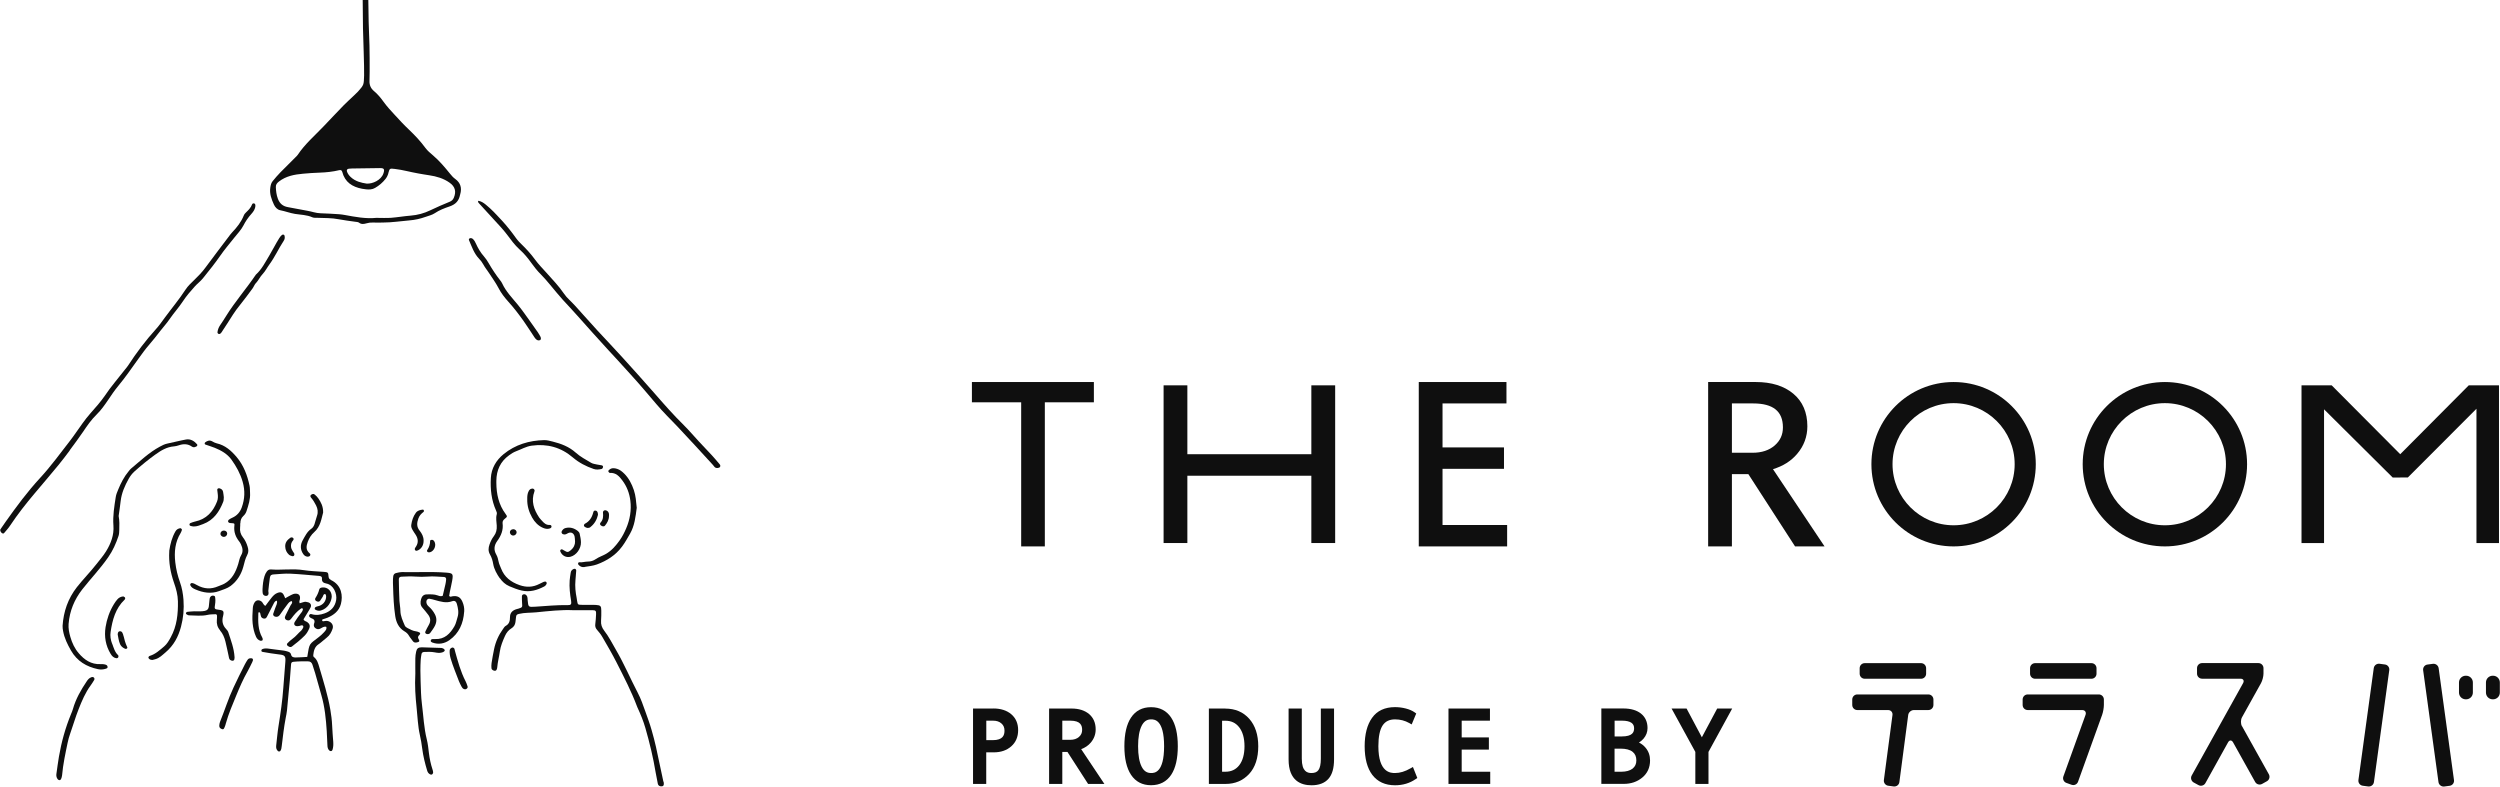 <svg width="445" height="140" viewBox="0 0 445 140" fill="none" xmlns="http://www.w3.org/2000/svg">
<g clip-path="url(#clip0_1002_4574)">
<path d="M176.83 126.119H173.2V139.539H175.55V133.919H176.88C178.15 133.919 179.2 133.559 180 132.849C180.82 132.129 181.23 131.159 181.23 129.959C181.23 128.769 180.81 127.809 179.99 127.119C179.19 126.449 178.12 126.109 176.82 126.109L176.83 126.119ZM176.69 131.749H175.56V128.279H176.76C177.39 128.279 177.88 128.439 178.26 128.779C178.63 129.099 178.8 129.519 178.8 130.049C178.8 130.839 178.56 131.749 176.69 131.749Z" fill="#0F0F0F"/>
<path d="M194.17 132.169C194.74 131.489 195.03 130.709 195.03 129.839C195.03 128.679 194.63 127.749 193.84 127.089C193.07 126.449 192.03 126.119 190.73 126.119H186.74V139.539H189.09V133.849H190.01L193.68 139.539H196.58L192.45 133.349C193.15 133.089 193.72 132.699 194.16 132.179L194.17 132.169ZM190.48 131.679H189.09V128.279H190.51C192.38 128.279 192.62 129.159 192.62 129.929C192.62 130.429 192.44 130.839 192.06 131.169C191.66 131.519 191.15 131.689 190.48 131.689V131.679Z" fill="#0F0F0F"/>
<path d="M204.89 125.879C203.33 125.879 202.13 126.509 201.31 127.749C200.53 128.929 200.14 130.639 200.14 132.829C200.14 135.019 200.54 136.729 201.32 137.909C202.14 139.149 203.34 139.769 204.89 139.769C206.44 139.769 207.66 139.139 208.48 137.899C209.26 136.719 209.65 135.009 209.65 132.829C209.65 130.629 209.25 128.919 208.47 127.739C207.65 126.499 206.44 125.879 204.89 125.879ZM204.89 137.599C204.15 137.599 203.62 137.249 203.23 136.499C202.8 135.679 202.58 134.439 202.58 132.829C202.58 131.229 202.8 129.999 203.23 129.159C203.63 128.399 204.15 128.049 204.89 128.049C205.46 128.049 207.21 128.049 207.21 132.829C207.21 137.599 205.46 137.599 204.89 137.599Z" fill="#0F0F0F"/>
<path d="M218.1 126.119H215.18V139.539H218.16C219.85 139.539 221.26 138.939 222.35 137.759C223.43 136.589 223.97 134.929 223.97 132.839C223.97 130.789 223.43 129.149 222.37 127.949C221.3 126.739 219.86 126.129 218.09 126.129L218.1 126.119ZM220.58 136.219C219.97 136.989 219.17 137.369 218.11 137.369H217.53V128.289H218.11C219.16 128.289 219.96 128.669 220.57 129.449C221.2 130.259 221.52 131.389 221.52 132.829C221.52 134.279 221.2 135.419 220.58 136.219Z" fill="#0F0F0F"/>
<path d="M235.11 135.029C235.11 135.989 234.97 136.679 234.68 137.079C234.43 137.429 234.02 137.599 233.44 137.599C232.7 137.599 231.72 137.339 231.72 135.049V126.119H229.37V135.189C229.37 138.989 231.59 139.779 233.45 139.779C234.78 139.779 235.8 139.389 236.47 138.619C237.14 137.859 237.46 136.719 237.46 135.149V126.119H235.11V135.029Z" fill="#0F0F0F"/>
<path d="M251.06 136.769C250.12 137.319 249.2 137.599 248.32 137.599C247.59 137.599 245.35 137.599 245.35 132.829C245.35 131.119 245.61 129.869 246.12 129.109C246.6 128.399 247.32 128.049 248.32 128.049C249.23 128.049 250.08 128.269 250.84 128.699L251.28 128.949L252.09 126.999L251.79 126.789C251.38 126.499 250.87 126.279 250.22 126.109C249.59 125.949 248.95 125.869 248.32 125.869C246.5 125.869 245.12 126.509 244.22 127.789C243.35 129.009 242.91 130.709 242.91 132.829C242.91 135.029 243.37 136.739 244.27 137.929C245.2 139.149 246.56 139.779 248.32 139.779C249.7 139.779 250.94 139.409 251.99 138.679L252.28 138.479L251.5 136.519L251.05 136.779L251.06 136.769Z" fill="#0F0F0F"/>
<path d="M260.18 133.429H265.02V131.259H260.18V128.279H265.21V126.119H257.83V139.539H265.26V137.369H260.18V133.429Z" fill="#0F0F0F"/>
<path d="M291.75 132.159C292.06 131.969 292.33 131.739 292.56 131.469C293.02 130.929 293.26 130.299 293.26 129.599C293.26 128.499 292.86 127.619 292.07 126.999C291.31 126.409 290.27 126.109 288.96 126.109H285.04V139.529H289.05C290.31 139.529 291.41 139.159 292.31 138.419C293.24 137.659 293.71 136.629 293.71 135.359C293.71 134.479 293.44 133.709 292.89 133.069C292.58 132.699 292.19 132.399 291.74 132.169L291.75 132.159ZM287.39 128.279H288.73C289.48 128.279 290.04 128.409 290.4 128.659C290.72 128.889 290.87 129.199 290.87 129.629C290.87 130.309 290.62 131.089 288.65 131.089H287.4V128.279H287.39ZM290.61 136.809C290.13 137.179 289.45 137.369 288.59 137.369H287.39V133.259H288.48C289.42 133.259 290.14 133.449 290.61 133.829C291.06 134.189 291.27 134.689 291.27 135.359C291.27 135.979 291.05 136.459 290.6 136.809H290.61Z" fill="#0F0F0F"/>
<path d="M302.93 131.239L300.21 126.119H297.54L301.77 133.839V139.539H304.11V133.839L308.33 126.119H305.66L302.93 131.239Z" fill="#0F0F0F"/>
<path d="M341.95 118.039H331.92C331.423 118.039 331.02 118.442 331.02 118.939V119.919C331.02 120.416 331.423 120.819 331.92 120.819H341.95C342.447 120.819 342.85 120.416 342.85 119.919V118.939C342.85 118.442 342.447 118.039 341.95 118.039Z" fill="#0F0F0F"/>
<path d="M343.26 123.609H330.6C330.1 123.609 329.7 124.019 329.7 124.509V125.489C329.7 125.989 330.11 126.389 330.6 126.389H336.08C336.58 126.389 336.93 126.789 336.86 127.279L335.33 138.849C335.27 139.339 335.61 139.799 336.11 139.859L337.08 139.989C337.57 140.049 338.03 139.709 338.09 139.209L339.66 127.279C339.72 126.789 340.18 126.389 340.68 126.389H343.25C343.75 126.389 344.15 125.979 344.15 125.489V124.509C344.15 124.009 343.74 123.609 343.25 123.609H343.26Z" fill="#0F0F0F"/>
<path d="M424.52 118.279L423.55 118.149C423.06 118.089 422.6 118.429 422.53 118.929L419.8 138.849C419.73 139.339 420.08 139.799 420.57 139.859L421.54 139.989C422.03 140.049 422.49 139.709 422.56 139.209L425.29 119.289C425.36 118.799 425.01 118.339 424.52 118.279Z" fill="#0F0F0F"/>
<path d="M433.06 118.159L432.09 118.289C431.6 118.349 431.25 118.809 431.32 119.299L434.05 139.219C434.12 139.709 434.58 140.059 435.07 139.999L436.04 139.869C436.53 139.809 436.88 139.349 436.81 138.859L434.08 118.939C434.01 118.449 433.55 118.099 433.06 118.159Z" fill="#0F0F0F"/>
<path d="M399.07 129.269C398.83 128.839 398.83 128.129 399.07 127.689L402.46 121.599C402.7 121.169 402.9 120.409 402.9 119.909V118.929C402.9 118.429 402.49 118.029 402 118.029H391.97C391.47 118.029 391.07 118.439 391.07 118.929V119.909C391.07 120.409 391.48 120.809 391.97 120.809H398.81C399.31 120.809 399.51 121.159 399.27 121.599L390.12 138.049C389.88 138.479 390.04 139.029 390.47 139.279L391.33 139.749C391.76 139.989 392.32 139.829 392.56 139.399L396.6 132.129C396.84 131.699 397.24 131.699 397.48 132.129L401.42 139.189C401.66 139.619 402.21 139.779 402.65 139.539L403.51 139.059C403.94 138.819 404.1 138.269 403.86 137.829L399.08 129.259L399.07 129.269Z" fill="#0F0F0F"/>
<path d="M372.28 118.039H362.25C361.753 118.039 361.35 118.442 361.35 118.939V119.919C361.35 120.416 361.753 120.819 362.25 120.819H372.28C372.777 120.819 373.18 120.416 373.18 119.919V118.939C373.18 118.442 372.777 118.039 372.28 118.039Z" fill="#0F0F0F"/>
<path d="M373.59 123.609H360.93C360.43 123.609 360.03 124.019 360.03 124.509V125.489C360.03 125.989 360.44 126.389 360.93 126.389H370.63C371.13 126.389 371.39 126.769 371.23 127.239L367.28 138.209C367.11 138.679 367.36 139.199 367.82 139.359L368.74 139.689C369.21 139.859 369.73 139.609 369.89 139.149L374.18 127.239C374.35 126.769 374.49 125.989 374.49 125.489V124.509C374.49 124.009 374.08 123.609 373.59 123.609Z" fill="#0F0F0F"/>
<path d="M438.97 120.279H438.9C438.237 120.279 437.7 120.817 437.7 121.479V123.279C437.7 123.942 438.237 124.479 438.9 124.479H438.97C439.633 124.479 440.17 123.942 440.17 123.279V121.479C440.17 120.817 439.633 120.279 438.97 120.279Z" fill="#0F0F0F"/>
<path d="M443.77 120.279H443.7C443.037 120.279 442.5 120.817 442.5 121.479V123.279C442.5 123.942 443.037 124.479 443.7 124.479H443.77C444.433 124.479 444.97 123.942 444.97 123.279V121.479C444.97 120.817 444.433 120.279 443.77 120.279Z" fill="#0F0F0F"/>
<path d="M194.71 68H173V71.61H181.77V97.26H185.98V71.61H194.71V68Z" fill="#0F0F0F"/>
<path d="M233.42 80.85H211.35V68.59H207.12V96.66H211.35V84.68H233.42V96.66H237.66V68.59H233.42V80.85Z" fill="#0F0F0F"/>
<path d="M256.77 83.45H267.71V79.64H256.77V71.81H268.15V68H252.54V97.26H268.27V93.45H256.77V83.45Z" fill="#0F0F0F"/>
<path d="M347.74 68C339.66 68 333.11 74.55 333.11 82.63C333.11 90.71 339.66 97.26 347.74 97.26C355.82 97.26 362.37 90.71 362.37 82.63C362.37 74.55 355.82 68 347.74 68ZM347.74 93.5C341.75 93.5 336.87 88.62 336.87 82.63C336.87 76.64 341.75 71.76 347.74 71.76C353.73 71.76 358.61 76.64 358.61 82.63C358.61 88.62 353.73 93.5 347.74 93.5Z" fill="#0F0F0F"/>
<path d="M319.89 80.79C321.1 79.37 321.71 77.71 321.71 75.88C321.71 73.42 320.87 71.46 319.2 70.07C317.56 68.7 315.32 68 312.53 68H304.05V97.26H308.28V84.4H311.21L319.52 97.26H324.77L315.59 83.51C317.38 82.97 318.82 82.06 319.89 80.79ZM308.28 80.58V71.81H312.05C315.62 71.81 317.36 73.21 317.36 76.08C317.36 77.38 316.88 78.43 315.9 79.29C314.91 80.15 313.59 80.59 311.97 80.59H308.29L308.28 80.58Z" fill="#0F0F0F"/>
<path d="M399.98 82.63C399.98 74.55 393.43 68 385.35 68C377.27 68 370.72 74.55 370.72 82.63C370.72 90.71 377.27 97.26 385.35 97.26C393.43 97.26 399.98 90.71 399.98 82.63ZM385.35 93.5C379.36 93.5 374.48 88.62 374.48 82.63C374.48 76.64 379.36 71.76 385.35 71.76C391.34 71.76 396.22 76.64 396.22 82.63C396.22 88.62 391.34 93.5 385.35 93.5Z" fill="#0F0F0F"/>
<path d="M439.44 68.59L427.24 80.85L415.04 68.59H409.67V96.66H413.68V72.86L425.9 85L428.6 84.99L440.81 72.76V96.66H444.82V68.59H439.44Z" fill="#0F0F0F"/>
<path d="M78.98 106.15C78.98 106.15 78.91 106.1 78.88 106.07C78.88 106.09 78.88 106.1 78.89 106.12C78.91 106.14 78.95 106.14 78.97 106.15H78.98Z" fill="#0F0F0F"/>
<path d="M64.61 5.011C64.63 6.471 64.86 11.991 64.81 13.451C64.75 15.091 64.8 15.091 63.73 16.291C63.52 16.521 63.29 16.741 63.06 16.951C62.43 17.551 61.79 18.121 61.18 18.741C59.97 19.981 58.79 21.251 57.59 22.501C56.02 24.151 54.27 25.641 52.99 27.571C52.88 27.731 52.73 27.861 52.59 28.001C51.7 28.891 50.8 29.771 49.92 30.671C49.43 31.181 48.96 31.711 48.52 32.261C48.28 32.561 48.18 32.941 48.12 33.351C47.94 34.471 48.32 35.451 48.76 36.421C48.97 36.881 49.36 37.321 49.87 37.421C50.76 37.591 51.59 37.921 52.49 38.071C53.53 38.241 54.61 38.231 55.6 38.681C55.9 38.811 56.22 38.751 56.53 38.771C57.79 38.821 59.05 38.781 60.3 39.031C61.26 39.221 62.24 39.321 63.22 39.471C63.45 39.511 63.73 39.501 63.9 39.631C64.34 39.971 64.78 39.881 65.24 39.751C65.62 39.641 66 39.591 66.4 39.611C66.99 39.651 67.58 39.611 68.17 39.611C69.75 39.611 71.31 39.361 72.87 39.231C73.87 39.151 74.8 38.941 75.73 38.611C76.28 38.411 76.89 38.281 77.37 37.961C78.2 37.401 79.12 37.051 80.04 36.741C81.09 36.381 81.69 35.751 81.89 34.681C81.89 34.641 81.91 34.601 81.92 34.571C82.24 33.471 81.98 32.541 81.04 31.861C80.68 31.601 80.4 31.291 80.13 30.951C79.19 29.791 78.23 28.641 77.08 27.661C76.6 27.251 76.1 26.841 75.73 26.341C74.87 25.161 73.88 24.111 72.82 23.101C71.91 22.241 71.05 21.311 70.2 20.381C69.53 19.661 68.86 18.931 68.29 18.141C67.78 17.431 67.24 16.771 66.57 16.211C66 15.741 65.73 15.141 65.77 14.341C65.83 13.081 65.8 7.741 65.71 6.481C65.65 5.601 65.59 2.821 65.56 -0.029H64.56C64.58 2.301 64.6 4.451 64.61 4.981V5.011ZM69.13 30.791C69.36 29.941 69.38 29.971 70.28 30.071C71.69 30.231 73.05 30.631 74.44 30.871C75.1 30.981 75.75 31.111 76.42 31.201C77.7 31.391 78.95 31.751 80.03 32.521C81.01 33.211 81.25 34.091 80.78 35.201C80.63 35.551 80.41 35.761 80.05 35.911C78.89 36.391 77.73 36.881 76.6 37.431C75.49 37.971 74.33 38.281 73.1 38.381C71.93 38.471 70.76 38.681 69.59 38.771C68.73 38.831 67.87 38.781 66.98 38.781C65.1 38.971 63.25 38.611 61.39 38.271C61.04 38.211 60.69 38.151 60.34 38.131C59.24 38.061 58.14 37.991 57.04 37.961C56.24 37.941 55.5 37.651 54.73 37.521C53.57 37.321 52.41 37.081 51.25 36.871C50.36 36.711 49.79 36.251 49.46 35.371C49.2 34.681 49.13 34.001 49.1 33.301C49.08 32.861 49.3 32.591 49.64 32.321C50.91 31.331 52.4 31.061 53.94 30.921C54.92 30.831 55.9 30.761 56.88 30.731C58.06 30.691 59.23 30.571 60.38 30.291C60.66 30.221 60.85 30.321 60.92 30.591C61.39 32.431 62.71 33.271 64.46 33.601C64.69 33.641 64.93 33.671 65.16 33.701C65.72 33.761 66.27 33.741 66.76 33.451C67.48 33.041 68.11 32.501 68.63 31.841C68.87 31.541 69.04 31.181 69.14 30.791H69.13ZM67.64 29.921C68.31 29.911 68.53 30.081 68.24 30.891C67.83 32.071 66.31 32.751 65.26 32.681C64.32 32.541 63.26 32.301 62.41 31.501C62.12 31.221 61.89 30.911 61.76 30.531C61.67 30.271 61.8 30.061 62.08 30.031C62.28 30.011 62.47 29.991 62.67 29.991C64.32 29.971 65.97 29.961 67.62 29.921H67.64Z" fill="#0F0F0F"/>
<path d="M12.4 80.162C13.2 79.091 13.99 78.022 14.75 76.912C15.49 75.811 16.24 74.712 17.22 73.761C18 73.001 18.64 72.082 19.26 71.171C19.83 70.322 20.4 69.472 21.05 68.692C22.33 67.151 23.46 65.501 24.63 63.871C25.25 63.011 25.87 62.142 26.56 61.352C27.26 60.551 27.91 59.702 28.56 58.871C29.09 58.191 29.67 57.562 30.16 56.842C30.91 55.742 31.82 54.752 32.55 53.642C33.18 52.681 33.92 51.822 34.69 50.971C35.14 50.471 35.69 50.072 36.11 49.551C37.17 48.231 38.23 46.922 39.2 45.522C39.96 44.422 40.83 43.411 41.66 42.361C42.24 41.621 42.92 40.941 43.35 40.102C43.73 39.352 44.19 38.691 44.75 38.072C45.11 37.672 45.44 37.202 45.46 36.611C45.46 36.462 45.44 36.291 45.27 36.221C45.09 36.151 44.92 36.242 44.87 36.382C44.66 36.962 44.25 37.371 43.82 37.782C43.65 37.941 43.48 38.132 43.4 38.342C42.94 39.502 42.19 40.452 41.34 41.342C41.23 41.452 41.12 41.572 41.03 41.702C39.52 43.702 37.99 45.702 36.5 47.721C35.94 48.481 35.28 49.151 34.61 49.801C34.05 50.352 33.45 50.892 33.03 51.541C31.9 53.291 30.55 54.882 29.32 56.562C28.81 57.252 28.32 57.971 27.74 58.602C25.92 60.611 24.29 62.772 22.81 65.052C22.66 65.281 22.48 65.492 22.31 65.701C21.68 66.501 21.05 67.302 20.41 68.082C19.78 68.841 19.22 69.632 18.66 70.442C17.9 71.541 17.01 72.541 16.12 73.541C15.6 74.121 15.12 74.761 14.66 75.391C13.89 76.442 13.19 77.531 12.39 78.552C10.68 80.751 9.04 83.011 7.14 85.072C4.9 87.501 2.93 90.162 1.02 92.852C0.7 93.302 0.38 93.751 0.08 94.212C-0.06 94.431 0.19 94.871 0.47 94.951C0.6 95.011 0.7 94.921 0.77 94.841C1.12 94.421 1.5 94.011 1.8 93.552C3.13 91.552 4.62 89.662 6.16 87.832C7.58 86.151 9.01 84.472 10.41 82.772C11.11 81.921 11.77 81.041 12.43 80.162H12.4Z" fill="#0F0F0F"/>
<path d="M126.72 81.05C125.95 80.21 125.16 79.39 124.38 78.56C123.5 77.61 122.66 76.61 121.74 75.7C119.86 73.85 118.12 71.87 116.39 69.88C114.55 67.78 112.68 65.7 110.8 63.63C109.35 62.03 107.85 60.46 106.38 58.87C105.5 57.92 104.64 56.94 103.77 55.98C102.98 55.1 102.21 54.21 101.36 53.39C100.99 53.04 100.64 52.65 100.36 52.23C99.45 50.89 98.32 49.74 97.25 48.53C96.57 47.77 95.84 47.04 95.24 46.21C94.54 45.25 93.75 44.38 92.91 43.56C92.54 43.2 92.18 42.84 91.88 42.42C91.1 41.33 90.28 40.28 89.38 39.3C88.45 38.29 87.52 37.27 86.44 36.4C86.04 36.08 85.63 35.81 85.12 35.74C85.04 35.98 85.17 36.09 85.26 36.19C86.53 37.58 87.8 38.98 89.08 40.36C89.48 40.79 89.86 41.25 90.22 41.72C90.93 42.65 91.6 43.62 92.49 44.41C93.28 45.11 93.97 45.95 94.58 46.81C95.11 47.55 95.66 48.24 96.31 48.88C96.89 49.46 97.42 50.1 97.95 50.73C98.69 51.6 99.39 52.5 100.16 53.34C101.03 54.29 101.92 55.23 102.78 56.2C104.61 58.3 106.51 60.35 108.38 62.42C108.83 62.92 109.29 63.4 109.74 63.89C111.43 65.76 113.15 67.6 114.78 69.52C115.47 70.33 116.16 71.13 116.85 71.95C118.02 73.34 119.32 74.6 120.57 75.91C122.71 78.16 124.79 80.47 126.9 82.76C127.01 82.88 127.09 83.02 127.2 83.13C127.35 83.28 127.54 83.32 127.75 83.3C127.91 83.28 128.07 83.25 128.16 83.11C128.26 82.96 128.22 82.79 128.12 82.67C127.67 82.13 127.21 81.58 126.73 81.06L126.72 81.05Z" fill="#0F0F0F"/>
<path d="M88.72 51.251C89.2 52.171 89.82 52.971 90.5 53.721C91.48 54.801 92.36 55.961 93.2 57.141C93.88 58.101 94.5 59.101 95.16 60.081C95.25 60.211 95.35 60.331 95.47 60.431C95.66 60.591 95.89 60.641 96.13 60.541C96.3 60.471 96.34 60.191 96.19 59.911C96.04 59.631 95.88 59.361 95.7 59.101C95.25 58.451 94.8 57.811 94.34 57.171C93.63 56.191 92.94 55.181 92.17 54.241C91.17 53.021 90.06 51.901 89.39 50.451C89.31 50.271 89.19 50.111 89.07 49.951C88.29 48.961 87.6 47.911 86.97 46.821C86.73 46.411 86.47 46.011 86.16 45.661C85.55 44.971 85.09 44.201 84.72 43.371C84.59 43.081 84.44 42.801 84.22 42.581C84.08 42.441 83.9 42.351 83.67 42.401C83.5 42.441 83.41 42.611 83.48 42.751C83.98 43.901 84.37 45.111 85.27 46.051C85.57 46.361 85.83 46.701 86.04 47.091C86.32 47.611 86.7 48.071 87.02 48.561C87.6 49.451 88.23 50.311 88.72 51.241V51.251Z" fill="#0F0F0F"/>
<path d="M45.56 50.392C46.02 49.892 46.29 49.262 46.74 48.792C47.24 48.262 47.54 47.632 47.96 47.062C48.94 45.732 49.61 44.212 50.52 42.832C50.7 42.552 50.73 42.252 50.64 41.932C50.6 41.782 50.39 41.702 50.26 41.782C50.03 41.932 49.86 42.142 49.71 42.382C49.08 43.382 48.56 44.442 47.96 45.442C47.23 46.642 46.61 47.932 45.54 48.892C43.85 51.392 41.85 53.672 40.25 56.242C39.9 56.812 39.54 57.372 39.16 57.922C38.91 58.292 38.77 58.692 38.71 59.122C38.69 59.282 38.81 59.412 38.97 59.462C39.19 59.462 39.33 59.312 39.44 59.142C40.13 58.092 40.82 57.042 41.48 55.982C41.86 55.382 42.29 54.822 42.73 54.272C43.49 53.322 44.22 52.342 44.94 51.362C45.17 51.052 45.3 50.652 45.56 50.372V50.392Z" fill="#0F0F0F"/>
<path d="M118.09 139.162C117.65 137.082 117.21 135.002 116.76 132.932C116.54 131.932 116.27 130.952 115.99 129.962C115.67 128.822 115.25 127.722 114.86 126.612C114.46 125.502 114.08 124.372 113.53 123.332C112.2 120.782 111.08 118.132 109.63 115.652C108.96 114.492 108.36 113.302 107.53 112.232C107.14 111.722 106.93 111.152 106.99 110.472C107.05 109.882 107.02 109.292 107.03 108.702C107.03 107.882 106.9 107.732 106.1 107.682C105.9 107.672 105.71 107.672 105.51 107.662C104.88 107.662 104.25 107.662 103.62 107.662C102.84 107.652 102.84 107.642 102.72 106.932C102.7 106.772 102.68 106.622 102.65 106.462C102.44 105.422 102.33 104.362 102.43 103.302C102.49 102.712 102.54 102.122 102.57 101.532C102.57 101.442 102.49 101.302 102.4 101.262C102.31 101.222 102.17 101.242 102.07 101.292C101.81 101.422 101.63 101.622 101.59 101.922C101.52 102.392 101.43 102.852 101.4 103.322C101.31 104.552 101.46 105.762 101.66 106.972C101.75 107.562 101.62 107.722 101.07 107.712C99.14 107.672 97.22 107.872 95.3 107.992C94.04 108.072 94.04 108.082 93.92 106.822C93.9 106.622 93.92 106.422 93.86 106.242C93.82 106.102 93.71 105.952 93.6 105.872C93.34 105.692 92.9 105.772 92.9 106.152C92.9 106.542 92.9 106.942 92.93 107.332C92.99 108.102 93 108.102 92.3 108.332C92.19 108.372 92.07 108.392 91.96 108.422C91.25 108.632 90.78 109.052 90.78 109.832C90.78 110.502 90.66 111.062 90.01 111.412C89.82 111.512 89.69 111.752 89.55 111.942C88.75 113.042 88.21 114.252 87.94 115.582C87.77 116.392 87.63 117.202 87.5 118.022C87.45 118.332 87.46 118.652 87.48 118.962C87.49 119.182 87.83 119.412 88.1 119.402C88.34 119.402 88.41 119.192 88.47 119.012C88.49 118.942 88.5 118.862 88.51 118.782C88.59 117.832 88.84 116.922 88.97 115.982C89.11 114.982 89.49 114.092 89.89 113.192C90.14 112.632 90.51 112.162 91.01 111.862C91.47 111.582 91.68 111.222 91.75 110.732C91.79 110.422 91.84 110.112 91.86 109.792C91.88 109.452 92.07 109.342 92.38 109.272C93.39 109.032 94.42 109.092 95.44 108.992C97.71 108.762 99.98 108.522 101.93 108.612C103.34 108.612 104.4 108.612 105.47 108.612C106.08 108.612 106.12 108.792 106.1 109.342C106.09 109.932 106.02 110.522 105.96 111.102C105.92 111.472 105.98 111.782 106.25 112.082C106.61 112.492 106.96 112.932 107.23 113.402C108.1 114.902 108.97 116.392 109.76 117.942C111.06 120.502 112.38 123.052 113.39 125.742C113.42 125.812 113.44 125.892 113.48 125.962C114.03 127.142 114.52 128.342 114.88 129.592C115.63 132.202 116.27 134.842 116.71 137.522C116.82 138.182 116.95 138.832 117.09 139.492C117.17 139.862 117.5 140.042 117.9 139.952C118.13 139.902 118.21 139.672 118.14 139.252C118.14 139.212 118.13 139.172 118.12 139.132L118.09 139.162Z" fill="#0F0F0F"/>
<path d="M78.88 106.06C78.88 106.06 78.87 106.02 78.86 106C78.86 106 78.85 106 78.84 106C78.84 106 78.84 106.01 78.84 106.02L78.88 106.05V106.06Z" fill="#0F0F0F"/>
<path d="M82.63 108.841C82.67 108.241 82.55 107.661 82.31 107.111C81.96 106.291 81.43 106.001 80.52 106.141C80.34 106.171 80.16 106.321 79.95 106.081C79.99 105.851 80.03 105.581 80.08 105.311C80.21 104.651 80.38 104.001 80.49 103.341C80.7 102.111 80.6 102.011 79.34 101.921C76.75 101.731 74.15 101.891 71.55 101.831C71.36 101.831 71.16 101.871 70.96 101.901C70.13 102.031 69.98 102.191 69.95 103.061C69.93 103.531 69.95 104.001 69.97 104.471C70.02 106.201 70.09 107.941 70.35 109.651C70.52 110.781 70.96 111.771 72 112.381C72.35 112.581 72.62 112.841 72.82 113.201C72.99 113.511 73.26 113.761 73.44 114.061C73.65 114.391 73.91 114.421 74.25 114.341C74.68 114.241 74.73 114.111 74.48 113.691C74.347 113.464 74.403 113.241 74.65 113.021C74.85 112.841 74.84 112.651 74.63 112.561C74.45 112.481 74.27 112.401 74.08 112.381C73.51 112.321 73.04 112.051 72.55 111.801C72.34 111.691 72.14 111.561 72.04 111.321C71.69 110.491 71.29 109.681 71.27 108.731C71.27 108.141 71.13 107.561 71.1 106.971C71.04 105.711 71.01 104.451 70.99 103.191C70.99 102.821 71.11 102.671 71.47 102.651C72.29 102.611 73.12 102.571 73.94 102.631C74.69 102.681 75.44 102.691 76.18 102.631C77.13 102.541 78.07 102.671 79.01 102.701C79.3 102.711 79.44 102.881 79.41 103.161C79.39 103.431 79.35 103.711 79.29 103.981C79.14 104.671 78.97 105.351 78.81 106.031C78.81 106.031 78.82 106.031 78.83 106.031C78.83 106.051 78.84 106.071 78.85 106.091C78.88 106.121 78.92 106.141 78.95 106.171C78.92 106.161 78.88 106.161 78.87 106.141C78.87 106.131 78.86 106.111 78.86 106.091L78.82 106.061C78.82 106.061 78.82 106.051 78.82 106.041C78.52 106.201 78.23 106.101 77.93 105.991C77.29 105.751 76.61 105.791 75.95 105.801C75.41 105.811 75.09 106.141 74.95 106.651C74.8 107.211 74.79 107.731 75.22 108.201C75.57 108.581 75.87 108.991 76.19 109.391C76.66 109.981 76.7 110.601 76.32 111.251C76.1 111.621 75.91 112.011 75.72 112.401C75.6 112.651 75.77 112.841 76.06 112.871C76.28 112.891 76.46 112.821 76.58 112.661C76.88 112.241 77.2 111.831 77.42 111.381C77.75 110.711 77.77 110.021 77.41 109.341C77.13 108.811 76.77 108.351 76.32 107.961C76.07 107.741 75.91 107.491 75.89 107.151C75.87 106.801 76.13 106.521 76.47 106.581C76.78 106.631 77.09 106.711 77.39 106.801C78.42 107.091 79.42 107.411 80.51 107.011C80.92 106.861 81.2 107.061 81.32 107.481C81.53 108.241 81.7 109.011 81.46 109.801C81.28 110.361 81.18 110.971 80.89 111.471C80.13 112.781 79.15 113.831 77.45 113.751C77.33 113.751 77.21 113.741 77.1 113.751C76.89 113.751 76.69 113.791 76.67 114.041C76.65 114.221 76.81 114.311 76.96 114.371C78.05 114.771 79.11 114.571 79.99 113.951C81.71 112.741 82.48 110.951 82.62 108.891L82.63 108.841Z" fill="#0F0F0F"/>
<path d="M88.97 102.91C89.39 103.52 89.96 104.05 90.67 104.35C91.39 104.66 92.12 104.95 92.89 105.12C94.33 105.44 95.61 105.05 96.86 104.4C97.07 104.29 97.23 104.11 97.31 103.87C97.35 103.74 97.22 103.51 97.09 103.52C96.97 103.53 96.85 103.53 96.75 103.58C96.5 103.69 96.25 103.81 96.01 103.94C94.86 104.54 93.71 104.58 92.48 104.15C90.95 103.61 89.78 102.74 89.19 101.18C89.04 100.78 88.83 100.4 88.75 99.97C88.67 99.55 88.56 99.11 88.35 98.74C87.84 97.87 87.96 97.06 88.5 96.31C89.2 95.35 89.62 94.34 89.46 93.13C89.42 92.81 89.58 92.55 89.87 92.33C90.32 91.98 90.31 91.91 90 91.49C88.77 89.84 88.36 87.94 88.35 85.93C88.35 85.81 88.35 85.69 88.35 85.58C88.37 83.69 89.07 82.15 90.63 81.03C91.02 80.75 91.4 80.5 91.85 80.33C92.77 79.99 93.64 79.47 94.62 79.33C97.38 78.95 99.85 79.61 101.98 81.44C103.07 82.37 104.33 83.02 105.68 83.48C106.16 83.64 106.61 83.58 107.07 83.48C107.22 83.45 107.31 83.29 107.34 83.13C107.37 82.92 107.21 82.85 107.06 82.82C106.79 82.76 106.51 82.74 106.25 82.68C105.91 82.6 105.53 82.56 105.24 82.39C104.3 81.82 103.31 81.32 102.48 80.57C101.31 79.52 99.88 78.97 98.38 78.6C97.89 78.48 97.37 78.33 96.87 78.34C94.2 78.4 91.72 79.14 89.64 80.84C88.33 81.91 87.46 83.35 87.37 85.1C87.26 87.08 87.47 89.04 88.3 90.88C88.4 91.1 88.49 91.31 88.42 91.56C88.23 92.23 88.39 92.9 88.42 93.56C88.46 94.27 88.33 94.88 87.9 95.44C87.56 95.88 87.33 96.37 87.14 96.9C86.91 97.53 86.88 98.13 87.23 98.72C87.53 99.24 87.69 99.81 87.79 100.39C87.96 101.35 88.44 102.18 88.97 102.95V102.91Z" fill="#0F0F0F"/>
<path d="M78.6 115.341C78.6 115.341 78.52 115.331 78.48 115.331C77.34 115.291 76.2 115.241 75.06 115.221C74.45 115.221 74.18 115.441 74.07 116.011C73.99 116.401 73.93 116.791 73.93 117.181C73.91 118.201 73.93 119.231 73.93 119.881C73.81 122.151 73.95 124.031 74.15 125.921C74.33 127.561 74.37 129.221 74.74 130.841C74.93 131.641 75.05 132.461 75.16 133.281C75.33 134.601 75.65 135.901 76.04 137.181C76.13 137.471 76.27 137.671 76.52 137.811C76.67 137.891 76.82 137.931 76.95 137.811C77.03 137.741 77.1 137.611 77.1 137.511C77.1 137.321 77.04 137.121 76.98 136.941C76.67 136.001 76.47 135.041 76.35 134.061C76.25 133.241 76.17 132.411 75.97 131.611C75.45 129.531 75.37 127.401 75.1 125.301C74.93 123.971 74.92 122.631 74.87 121.291C74.82 119.991 74.81 118.691 74.89 117.391C74.91 117.081 74.97 116.771 75.02 116.461C75.06 116.191 75.22 116.061 75.5 116.051C76.13 116.021 76.76 116.001 77.39 116.121C77.81 116.201 78.24 116.271 78.68 116.141C79 116.051 79.22 115.861 79.16 115.711C79.06 115.461 78.83 115.401 78.61 115.341H78.6Z" fill="#0F0F0F"/>
<path d="M104.07 100.911C104.8 100.791 105.56 100.721 106.25 100.471C108.01 99.821 109.56 98.851 110.71 97.311C111.26 96.581 111.69 95.791 112.14 95.011C112.97 93.571 113.13 91.961 113.34 90.391C113.23 89.301 113.17 88.231 112.82 87.221C112.45 86.141 111.94 85.121 111.1 84.291C110.73 83.931 110.33 83.601 109.83 83.451C109.37 83.311 108.9 83.251 108.48 83.591C108.35 83.691 108.22 83.801 108.31 83.971C108.35 84.061 108.48 84.181 108.57 84.181C109.63 84.111 110.23 84.781 110.78 85.521C111.58 86.581 112.04 87.811 112.2 89.101C112.42 90.811 112.13 92.481 111.45 94.071C111.14 94.791 110.78 95.511 110.33 96.141C109.65 97.101 108.9 98.001 107.83 98.611C107.25 98.941 106.6 99.141 106.05 99.521C105.62 99.821 105.14 99.961 104.61 99.961C104.1 99.961 103.61 100.151 103.08 100.081C102.95 100.061 102.84 100.351 102.92 100.461C103.21 100.841 103.6 101.011 104.06 100.931L104.07 100.911Z" fill="#0F0F0F"/>
<path d="M94.68 86.981C94.42 87.011 94.26 87.151 94.13 87.371C93.87 87.841 93.84 88.341 93.85 88.861C93.82 90.031 94.15 91.131 94.72 92.131C95.17 92.921 95.79 93.591 96.66 93.961C97.04 94.121 97.41 94.201 97.81 94.081C98 94.021 98.19 93.941 98.17 93.691C98.15 93.491 97.97 93.431 97.83 93.441C97.25 93.471 96.87 93.151 96.52 92.751C96.34 92.541 96.13 92.351 95.98 92.131C95.02 90.701 94.5 89.191 95.13 87.471C95.24 87.181 95.01 86.921 94.69 86.971L94.68 86.981Z" fill="#0F0F0F"/>
<path d="M101.56 97.972C101.1 98.332 100.99 98.332 100.42 97.992C100.32 97.932 100.22 97.862 100.12 97.812C100.01 97.762 99.9 97.762 99.8 97.852C99.7 97.942 99.7 98.062 99.74 98.172C100.05 98.922 100.79 99.302 101.55 99.102C102.57 98.842 103.44 97.672 103.41 96.512C103.4 96.012 103.29 95.502 103.18 95.002C103.14 94.822 103.01 94.632 102.86 94.522C102.21 94.012 101.48 93.782 100.66 93.992C100.34 94.072 100.12 94.292 99.98 94.592C99.9 94.762 100 94.992 100.18 95.072C100.51 95.222 100.76 95.102 101.05 94.932C101.61 94.612 102.14 94.872 102.28 95.502C102.33 95.732 102.33 95.972 102.36 96.392C102.38 96.912 102.14 97.512 101.57 97.952L101.56 97.972Z" fill="#0F0F0F"/>
<path d="M82.88 121.28C81.99 119.56 81.5 117.71 80.98 115.86C80.94 115.71 80.93 115.54 80.85 115.41C80.8 115.33 80.67 115.29 80.6 115.25C80.28 115.28 80.05 115.51 80.04 115.8C80.02 116.27 80.08 116.73 80.21 117.19C80.62 118.59 81.19 119.92 81.7 121.28C81.82 121.61 82.01 121.91 82.16 122.23C82.25 122.41 82.37 122.56 82.56 122.64C82.76 122.73 82.94 122.71 83.1 122.57C83.23 122.46 83.28 122.31 83.22 122.15C83.12 121.85 83.02 121.55 82.88 121.28Z" fill="#0F0F0F"/>
<path d="M75.4 91.12C75.46 91.07 75.46 90.91 75.44 90.81C75.44 90.77 75.31 90.7 75.25 90.71C74.78 90.77 74.33 90.86 74.02 91.28C73.54 91.93 73.31 92.67 73.2 93.46C73.16 93.79 73.29 94.08 73.45 94.35C73.62 94.66 73.83 94.94 74.02 95.24C74.42 95.89 74.5 96.56 74.08 97.24C74 97.37 73.89 97.5 73.84 97.64C73.81 97.73 73.84 97.89 73.9 97.95C73.96 98.02 74.12 98.06 74.21 98.03C74.96 97.8 75.43 97.07 75.4 96.2C75.4 95.54 75.1 94.97 74.71 94.48C74.13 93.78 74.19 93.07 74.47 92.29C74.65 91.77 74.99 91.43 75.4 91.11V91.12Z" fill="#0F0F0F"/>
<path d="M105.1 93.811C105.84 93.241 106.25 92.461 106.44 91.641C106.42 91.481 106.42 91.401 106.41 91.331C106.35 91.091 106.25 90.891 105.96 90.881C105.71 90.871 105.64 91.041 105.59 91.241C105.37 92.101 104.93 92.811 104.1 93.231C104.07 93.251 104.04 93.281 104.02 93.311C103.91 93.451 103.91 93.621 104.03 93.731C104.37 94.021 104.79 94.061 105.1 93.821V93.811Z" fill="#0F0F0F"/>
<path d="M108.08 90.95C107.91 90.83 107.72 90.78 107.53 90.87C107.38 90.95 107.32 91.1 107.33 91.26C107.39 91.89 107.38 92.5 106.91 93.01C106.78 93.15 106.75 93.36 106.95 93.52C107.22 93.73 107.52 93.76 107.68 93.57C108.08 93.08 108.39 92.55 108.4 91.84C108.42 91.53 108.42 91.18 108.08 90.95Z" fill="#0F0F0F"/>
<path d="M77.47 96.96C77.45 96.7 77.4 96.4 77.14 96.17C76.97 96.02 76.56 96.08 76.56 96.28C76.56 96.88 76.39 97.41 76.05 97.91C75.9 98.13 76.11 98.34 76.4 98.32C76.97 98.27 77.47 97.66 77.47 96.96Z" fill="#0F0F0F"/>
<path d="M91.35 94.201C91.01 94.201 90.74 94.461 90.76 94.761C90.78 95.081 91.06 95.341 91.36 95.331C91.68 95.331 91.96 95.051 91.96 94.751C91.96 94.441 91.69 94.201 91.35 94.191V94.201Z" fill="#0F0F0F"/>
<path d="M58.91 103.22C58.63 103.09 58.5 102.93 58.48 102.6C58.43 101.87 58.37 101.85 57.63 101.79C56.45 101.7 55.27 101.67 54.1 101.49C52.13 101.17 50.17 101.51 48.2 101.36C47.9 101.34 47.68 101.49 47.5 101.72C47.31 101.97 47.18 102.25 47.08 102.56C46.84 103.32 46.77 104.1 46.73 104.89C46.72 105.12 46.73 105.36 46.76 105.6C46.81 105.93 47.13 106.13 47.47 106.06C47.76 106 47.81 105.77 47.8 105.52C47.8 105.4 47.75 105.28 47.76 105.17C47.85 104.39 47.92 103.6 48.04 102.83C48.11 102.38 48.3 102.26 48.78 102.24C49.72 102.19 50.67 102.07 51.61 102.11C53.34 102.19 55.06 102.37 56.79 102.51C57.09 102.53 57.34 102.63 57.31 103C57.26 103.55 57.57 103.77 58.06 103.86C59.4 104.1 60.02 105.7 59.84 106.8C59.64 108 58.9 108.78 57.78 109.18C57.03 109.45 56.25 109.56 55.46 109.32C55.29 109.27 55.15 109.3 55.06 109.46C54.93 109.69 55.1 109.84 55.25 109.95C55.37 110.04 55.53 110.08 55.67 110.15C55.95 110.284 56.046 110.517 55.96 110.85C55.94 110.93 55.9 111 55.88 111.07C55.8 111.48 55.94 111.74 56.32 111.92C56.6 112.06 56.84 111.99 57.1 111.85C57.4 111.69 57.7 111.46 58.08 111.58C58.21 112.03 57.89 112.3 57.64 112.58C57.38 112.87 57.08 113.14 56.77 113.38C55 114.77 55.11 114.35 54.69 116.93C53.95 116.97 53.29 117.02 52.62 117.03C52.27 117.03 51.91 116.98 51.81 116.51C51.75 116.21 51.51 116.06 51.23 115.98C51 115.92 50.78 115.84 50.54 115.81C49.61 115.68 48.67 115.59 47.74 115.45C47.38 115.4 47.04 115.4 46.7 115.54C46.58 115.59 46.52 115.68 46.52 115.81C46.52 115.95 46.64 116.03 46.75 116.04C47.72 116.2 48.69 116.39 49.67 116.49C50.68 116.59 50.88 116.77 50.79 117.83C50.66 119.36 50.54 120.89 50.43 122.42C50.27 124.7 49.94 126.96 49.58 129.21C49.39 130.37 49.3 131.55 49.16 132.73C49.12 133.1 49.19 133.43 49.48 133.7C49.58 133.79 49.82 133.78 49.89 133.68C50.09 133.41 50.11 133.1 50.15 132.79C50.35 131.11 50.54 129.43 50.86 127.76C50.94 127.34 51.04 126.91 51.08 126.48C51.26 124.68 51.43 122.87 51.59 121.07C51.67 120.13 51.74 119.19 51.81 118.24C51.83 117.97 51.93 117.83 52.24 117.8C53.1 117.71 53.96 117.71 54.82 117.72C55.24 117.72 55.48 117.92 55.61 118.3C55.78 118.82 55.95 119.35 56.11 119.87C56.48 121.15 56.83 122.45 57.2 123.73C57.81 125.82 58.02 127.98 58.16 130.14C58.21 130.96 58.25 131.79 58.28 132.62C58.29 132.98 58.33 133.32 58.62 133.59C58.82 133.77 59.1 133.73 59.18 133.48C59.33 133.02 59.35 132.55 59.32 132.08C59.25 131.1 59.16 130.12 59.12 129.13C59.08 128.18 58.96 127.25 58.8 126.32C58.36 123.75 57.57 121.28 56.84 118.78C56.65 118.12 56.46 117.4 55.85 116.93C55.78 116.88 55.75 116.71 55.76 116.61C55.85 115.86 55.99 115.14 56.71 114.67C57.23 114.32 57.68 113.86 58.18 113.48C58.71 113.07 58.99 112.52 59.2 111.92C59.41 111.31 59.04 110.75 58.42 110.56C58.09 110.46 57.8 110.56 57.49 110.59C57.44 110.59 57.35 110.51 57.34 110.45C57.33 110.39 57.36 110.27 57.41 110.25C57.7 110.14 58.01 110.08 58.3 109.95C59.43 109.47 60.36 108.74 60.68 107.51C61.04 106.14 60.89 104.17 58.88 103.23L58.91 103.22Z" fill="#0F0F0F"/>
<path d="M34.97 79.472C35.11 79.382 35.19 79.212 35.07 79.072C34.55 78.482 33.91 78.092 33.11 78.232C31.99 78.432 30.88 78.732 29.76 78.962C29.29 79.062 28.88 79.272 28.46 79.502C26.53 80.532 24.97 82.052 23.3 83.432C23.15 83.552 23.04 83.722 22.91 83.872C22.09 84.852 21.52 85.972 21.04 87.142C20.86 87.582 20.67 88.012 20.6 88.492C20.34 90.162 20.06 91.842 20.19 93.542C20.32 95.232 19.74 96.732 18.89 98.122C18.38 98.952 17.72 99.702 17.12 100.472C16.03 101.862 14.78 103.122 13.68 104.522C12.1 106.552 11.31 108.852 11.14 111.382C11.12 111.692 11.18 112.012 11.23 112.322C11.46 113.582 12.01 114.702 12.64 115.802C13.72 117.682 15.38 118.672 17.44 119.112C17.91 119.212 18.38 119.182 18.84 119.032C18.99 118.982 19.15 118.942 19.15 118.742C19.15 118.522 19.02 118.382 18.81 118.312C18.5 118.212 18.19 118.202 17.88 118.212C16.23 118.292 15.01 117.442 14.02 116.282C13.3 115.452 12.83 114.452 12.52 113.362C12.3 112.592 12.15 111.862 12.21 111.052C12.4 108.742 13.23 106.722 14.66 104.892C16.17 102.972 17.86 101.212 19.26 99.192C20.09 98.002 20.65 96.732 21.1 95.392C21.21 95.062 21.22 94.692 21.23 94.342C21.26 93.512 21.28 92.692 21.12 91.842C21.24 90.972 21.38 90.072 21.48 89.172C21.65 87.732 22.22 86.452 22.92 85.202C23.19 84.722 23.53 84.282 23.94 83.912C25.11 82.862 26.32 81.872 27.59 80.952C28.62 80.212 29.68 79.542 31 79.452C31.27 79.432 31.55 79.352 31.8 79.272C32.63 78.982 33.42 78.972 34.17 79.502C34.42 79.682 34.7 79.622 34.95 79.462L34.97 79.472Z" fill="#0F0F0F"/>
<path d="M46.76 113.681C46.74 113.601 46.71 113.531 46.67 113.461C45.92 112.131 45.93 110.671 45.98 109.211C45.98 109.111 45.98 108.951 46.16 108.981C46.22 108.981 46.29 109.071 46.31 109.131C46.36 109.281 46.39 109.431 46.42 109.591C46.47 109.911 46.69 110.061 46.98 110.111C47.32 110.161 47.45 109.921 47.58 109.661C47.95 108.921 48.33 108.191 48.71 107.451C48.84 107.211 48.96 106.951 49.29 106.921C49.42 107.421 49.12 107.821 48.98 108.261C48.87 108.601 48.73 108.921 48.63 109.261C48.56 109.501 48.75 109.711 49 109.771C49.35 109.851 49.6 109.741 49.81 109.451C50.26 108.801 50.72 108.161 51.19 107.541C51.38 107.291 51.58 107.041 51.93 106.991C52.14 107.341 51.83 107.541 51.7 107.801C51.42 108.361 51.13 108.921 50.85 109.491C50.8 109.591 50.76 109.711 50.72 109.821C50.66 110.051 50.8 110.291 51.04 110.381C51.37 110.501 51.58 110.461 51.85 110.101C52.35 109.431 52.87 108.801 53.57 108.331C53.67 108.261 53.79 108.211 53.87 108.331C53.91 108.381 53.92 108.481 53.9 108.551C53.84 108.831 53.65 109.031 53.48 109.251C53.12 109.711 52.78 110.201 52.47 110.701C52.21 111.121 52.46 111.481 52.97 111.461C53.16 111.461 53.36 111.401 53.54 111.341C53.7 111.291 53.87 111.271 53.96 111.421C54.04 111.561 53.98 111.731 53.89 111.861C53.8 111.991 53.73 112.141 53.62 112.241C53.08 112.701 52.66 113.291 52.07 113.701C51.75 113.921 51.47 114.211 51.18 114.481C51.02 114.631 51.04 114.851 51.24 114.981C51.47 115.131 51.7 115.291 51.99 115.061C52.77 114.461 53.54 113.841 54.23 113.141C54.6 112.771 54.85 112.321 55.05 111.851C55.24 111.401 55.1 111.021 54.69 110.731C54.48 110.571 54.14 110.581 54.03 110.231C54.3 109.791 54.59 109.321 54.87 108.851C55.01 108.611 55.17 108.381 55.28 108.131C55.48 107.721 55.3 107.341 54.85 107.211C54.59 107.131 54.32 107.071 54.04 107.171C53.82 107.241 53.6 107.301 53.34 107.381C53.21 107.041 53.35 106.871 53.38 106.681C53.51 105.991 53.18 105.611 52.48 105.681C52.25 105.701 52.03 105.811 51.82 105.911C51.47 106.081 51.13 106.291 50.77 106.491C50.71 106.361 50.66 106.251 50.62 106.151C50.35 105.461 50.02 105.291 49.38 105.541C48.96 105.701 48.65 106.011 48.38 106.341C47.98 106.831 47.62 107.341 47.24 107.841C46.86 107.691 46.83 107.271 46.53 107.051C46.09 106.741 45.59 106.791 45.31 107.241C45.12 107.551 45.02 107.891 45 108.251C44.94 109.151 44.88 110.061 44.97 110.961C45.06 111.781 45.23 112.591 45.58 113.351C45.74 113.701 45.98 113.931 46.33 114.051C46.43 114.081 46.56 114.051 46.66 114.011C46.79 113.961 46.78 113.821 46.75 113.701L46.76 113.681Z" fill="#0F0F0F"/>
<path d="M42.79 93.131C42.79 92.641 42.93 92.201 43.3 91.861C43.57 91.621 43.77 91.321 43.88 90.981C44.22 89.931 44.58 88.881 44.51 87.751C44.48 87.321 44.51 86.871 44.42 86.461C44.03 84.591 43.36 82.811 42.11 81.341C41.16 80.221 40.08 79.251 38.57 78.911C38.31 78.851 38.05 78.721 37.81 78.581C37.32 78.291 36.91 78.441 36.51 78.751C36.46 78.791 36.43 78.891 36.43 78.961C36.43 79.021 36.5 79.111 36.56 79.131C37.11 79.331 37.68 79.491 38.23 79.711C39.38 80.181 40.46 80.791 41.19 81.801C42.06 83.011 42.78 84.301 43.2 85.781C43.64 87.341 43.57 88.821 43.04 90.301C42.74 91.141 42.19 91.791 41.34 92.161C41.13 92.251 40.92 92.371 40.73 92.511C40.65 92.571 40.58 92.711 40.59 92.811C40.6 92.901 40.7 93.021 40.79 93.061C40.93 93.111 41.09 93.111 41.25 93.121C41.71 93.151 41.77 93.161 41.72 93.571C41.59 94.661 41.93 95.581 42.6 96.411C42.72 96.561 42.81 96.741 42.9 96.921C43.2 97.561 43.31 98.201 42.92 98.841C42.63 99.321 42.56 99.881 42.4 100.401C41.96 101.811 41.34 103.101 39.96 103.881C39.61 104.081 39.24 104.181 38.88 104.341C37.56 104.931 36.28 104.841 35.03 104.131C34.76 103.981 34.48 103.811 34.16 103.781C34.09 103.781 34 103.811 33.95 103.861C33.86 103.941 33.83 104.051 33.88 104.181C34.06 104.571 34.4 104.751 34.77 104.911C36.15 105.511 37.58 105.741 39.01 105.211C39.7 104.951 40.44 104.751 41.05 104.301C42.23 103.411 42.96 102.211 43.33 100.811C43.51 100.121 43.66 99.431 44 98.801C44.27 98.311 44.24 97.831 44.08 97.321C43.9 96.711 43.63 96.141 43.24 95.641C42.83 95.121 42.66 94.531 42.74 93.871C42.77 93.641 42.76 93.401 42.76 93.161L42.79 93.131Z" fill="#0F0F0F"/>
<path d="M32.04 103.651C31.63 102.501 31.34 101.321 31.2 100.091C30.99 98.241 31.16 96.481 32.16 94.861C32.26 94.701 32.32 94.511 32.38 94.331C32.42 94.211 32.21 94.001 32.08 94.021C31.72 94.081 31.43 94.231 31.23 94.581C30.61 95.651 30.31 96.821 30.13 98.031C30.13 98.071 30.13 98.111 30.13 98.151C30.01 100.071 30.34 101.911 30.97 103.721C31.35 104.801 31.65 105.881 31.67 107.041C31.71 109.271 31.49 111.451 30.39 113.441C30.07 114.021 29.74 114.621 29.22 115.061C28.44 115.711 27.69 116.431 26.68 116.741C26.61 116.761 26.54 116.811 26.49 116.861C26.41 116.951 26.39 117.061 26.46 117.171C26.6 117.391 26.82 117.461 27.15 117.471C27.26 117.441 27.45 117.391 27.64 117.341C28.39 117.141 28.91 116.591 29.48 116.111C30.92 114.891 31.75 113.341 32.22 111.551C32.64 109.971 32.78 108.391 32.66 106.761C32.58 105.691 32.4 104.671 32.04 103.651Z" fill="#0F0F0F"/>
<path d="M16.21 120.57C15.86 120.7 15.64 120.97 15.44 121.27C14.4 122.81 13.49 124.41 12.98 126.21C12.9 126.51 12.77 126.8 12.65 127.09C11.64 129.54 10.94 132.07 10.49 134.68C10.31 135.73 10.18 136.78 10.03 137.83C10 138.17 10.08 138.47 10.29 138.72C10.36 138.8 10.49 138.88 10.59 138.87C10.69 138.87 10.82 138.77 10.86 138.69C10.95 138.48 11.03 138.24 11.05 138.01C11.22 136.04 11.64 134.12 12.04 132.2C12.15 131.66 12.3 131.13 12.48 130.62C13 129.18 13.41 127.7 13.98 126.27C14.57 124.77 15.19 123.28 16.16 121.97C16.37 121.69 16.55 121.38 16.74 121.08C16.83 120.94 16.85 120.78 16.74 120.64C16.59 120.45 16.39 120.5 16.2 120.57H16.21Z" fill="#0F0F0F"/>
<path d="M39.16 112.211C39.67 112.791 39.95 113.481 40.13 114.211C40.34 115.051 40.5 115.891 40.69 116.731C40.73 116.921 40.75 117.121 40.83 117.301C40.92 117.521 41.36 117.691 41.54 117.591C41.74 117.481 41.74 117.281 41.75 117.081C41.75 117.041 41.75 117.001 41.75 116.961C41.66 115.411 41.1 113.971 40.63 112.521C40.56 112.311 40.39 112.111 40.23 111.941C39.6 111.271 39.47 110.501 39.71 109.641C39.74 109.531 39.77 109.411 39.78 109.291C39.84 108.861 39.74 108.691 39.35 108.601C39.08 108.541 38.81 108.511 38.53 108.471C38.3 108.431 38.19 108.301 38.22 108.061C38.3 107.511 38.39 106.971 38.31 106.421C38.29 106.271 38.29 106.101 38.09 106.051C37.84 105.981 37.62 106.031 37.46 106.231C37.33 106.391 37.31 106.581 37.29 106.781C37.26 107.171 37.21 107.561 37.17 107.951C37.12 108.401 36.9 108.651 36.44 108.741C35.89 108.851 35.34 108.821 34.58 108.811C34.56 108.811 34.32 108.831 34.09 108.841C33.82 108.861 33.54 108.871 33.27 108.921C33.19 108.941 33.12 109.081 33.09 109.181C33.08 109.221 33.16 109.331 33.22 109.361C33.35 109.431 33.5 109.531 33.65 109.531C34.75 109.541 35.84 109.701 36.94 109.451C37.39 109.341 37.88 109.361 38.35 109.331C38.54 109.321 38.63 109.461 38.63 109.631C38.63 109.871 38.63 110.101 38.6 110.341C38.53 111.041 38.71 111.671 39.18 112.201L39.16 112.211Z" fill="#0F0F0F"/>
<path d="M44.8 117.181C44.51 117.141 44.24 117.181 44.07 117.441C43.9 117.701 43.73 117.971 43.59 118.251C42.89 119.611 42.22 120.981 41.57 122.371C40.63 124.361 39.99 126.471 39.16 128.501C39.07 128.711 39.05 128.961 39.03 129.191C39.01 129.521 39.25 129.691 39.51 129.781C39.83 129.901 39.9 129.611 39.99 129.411C40.09 129.201 40.15 128.971 40.21 128.741C40.69 127.031 41.39 125.411 42.06 123.781C42.66 122.331 43.27 120.891 44.06 119.521C44.37 118.981 44.63 118.401 44.91 117.841C44.98 117.701 45.01 117.551 45.04 117.461C45 117.261 44.92 117.191 44.79 117.171L44.8 117.181Z" fill="#0F0F0F"/>
<path d="M19.95 114.57C19.69 113.9 19.58 113.18 19.69 112.48C20.01 110.36 20.54 108.31 22.17 106.75C22.29 106.64 22.33 106.46 22.22 106.32C22.15 106.24 22.02 106.21 21.94 106.16C21.5 106.2 21.15 106.39 20.89 106.69C20.66 106.95 20.45 107.25 20.27 107.55C19.5 108.81 19.02 110.18 18.79 111.63C18.53 113.32 18.8 114.92 19.7 116.4C19.94 116.79 20.22 117.09 20.69 117.16C20.86 117.19 21.01 117.11 21.07 116.95C21.1 116.86 21.09 116.69 21.03 116.63C20.42 116.07 20.24 115.29 19.96 114.56L19.95 114.57Z" fill="#0F0F0F"/>
<path d="M56.03 93.161C55.91 93.551 55.73 93.911 55.4 94.131C54.65 94.641 54.29 95.451 53.87 96.191C53.43 96.991 53.43 97.841 53.99 98.641C54.19 98.921 54.44 99.071 54.77 99.091C54.94 99.091 55.08 99.041 55.18 98.911C55.3 98.751 55.24 98.601 55.12 98.491C54.4 97.911 54.51 97.191 54.78 96.451C55.03 95.781 55.4 95.181 55.95 94.701C57.07 93.711 57.21 92.311 57.52 91.221C57.53 90.121 57.13 89.401 56.66 88.711C56.49 88.451 56.25 88.231 56.02 88.031C55.81 87.841 55.56 87.941 55.37 88.081C55.17 88.231 55.25 88.441 55.38 88.591C55.74 89.011 56.02 89.481 56.27 89.981C56.56 90.571 56.65 91.171 56.43 91.801C56.28 92.251 56.16 92.701 56.02 93.161H56.03Z" fill="#0F0F0F"/>
<path d="M34.72 92.831C34.42 92.891 34.13 93.021 33.84 93.131C33.79 93.151 33.75 93.251 33.73 93.321C33.71 93.441 33.77 93.561 33.89 93.601C34.07 93.661 34.27 93.701 34.46 93.711C35.07 93.731 35.62 93.481 36.16 93.281C38.04 92.581 39.05 91.081 39.74 89.301C39.84 89.051 39.81 88.761 39.84 88.501C39.8 88.171 39.77 87.851 39.71 87.551C39.65 87.201 39.41 87.021 39.08 86.921C38.87 86.861 38.65 86.991 38.67 87.191C38.68 87.381 38.71 87.581 38.74 87.771C38.81 88.281 38.83 88.781 38.63 89.281C37.91 91.111 36.73 92.411 34.73 92.831H34.72Z" fill="#0F0F0F"/>
<path d="M56.78 107.861C56.56 107.941 56.32 107.941 56.12 108.101C56 108.191 55.98 108.431 56.1 108.501C56.41 108.691 56.75 108.781 57.11 108.671C58.34 108.311 58.96 107.191 59.05 106.241C59.07 105.211 58.32 104.461 57.36 104.571C57.12 104.601 56.88 104.671 56.82 104.941C56.69 105.481 56.45 105.971 56.15 106.441C56.04 106.611 56.06 106.821 56.25 106.961C56.52 107.151 56.82 107.151 56.98 106.931C57.14 106.711 57.27 106.461 57.43 106.241C57.56 106.061 57.52 105.751 57.84 105.741C58.01 105.741 58.1 106.091 58.03 106.461C57.89 107.181 57.44 107.641 56.77 107.871L56.78 107.861Z" fill="#0F0F0F"/>
<path d="M52.18 95.77C52.02 95.591 51.8 95.641 51.65 95.74C51.12 96.121 50.73 96.581 50.77 97.3C50.79 97.88 51.02 98.361 51.44 98.74C51.57 98.861 51.78 98.921 51.96 98.981C52.11 99.031 52.29 99.01 52.37 98.85C52.41 98.76 52.41 98.621 52.37 98.52C52.31 98.38 52.19 98.26 52.12 98.13C51.99 97.891 51.84 97.66 51.81 97.38C51.75 96.93 51.85 96.54 52.16 96.191C52.26 96.081 52.32 95.91 52.19 95.77H52.18Z" fill="#0F0F0F"/>
<path d="M22 113.261C21.95 113.031 21.88 112.801 21.77 112.601C21.67 112.411 21.46 112.331 21.27 112.371C21.06 112.411 20.97 112.601 20.95 112.931C21.06 113.431 21.11 114.061 21.37 114.651C21.5 114.951 21.72 115.171 22 115.341C22.17 115.451 22.37 115.571 22.55 115.461C22.78 115.321 22.62 115.121 22.54 114.951C22.29 114.411 22.15 113.841 22.01 113.261H22Z" fill="#0F0F0F"/>
<path d="M39.23 95.01C39.23 95.31 39.53 95.57 39.85 95.57C40.16 95.57 40.43 95.3 40.44 94.98C40.45 94.67 40.17 94.43 39.83 94.44C39.49 94.45 39.23 94.71 39.24 95.01H39.23Z" fill="#0F0F0F"/>
</g>
<defs>
<clipPath id="clip0_1002_4574">
<rect width="444.97" height="140" fill="white"/>
</clipPath>
</defs>
</svg>

